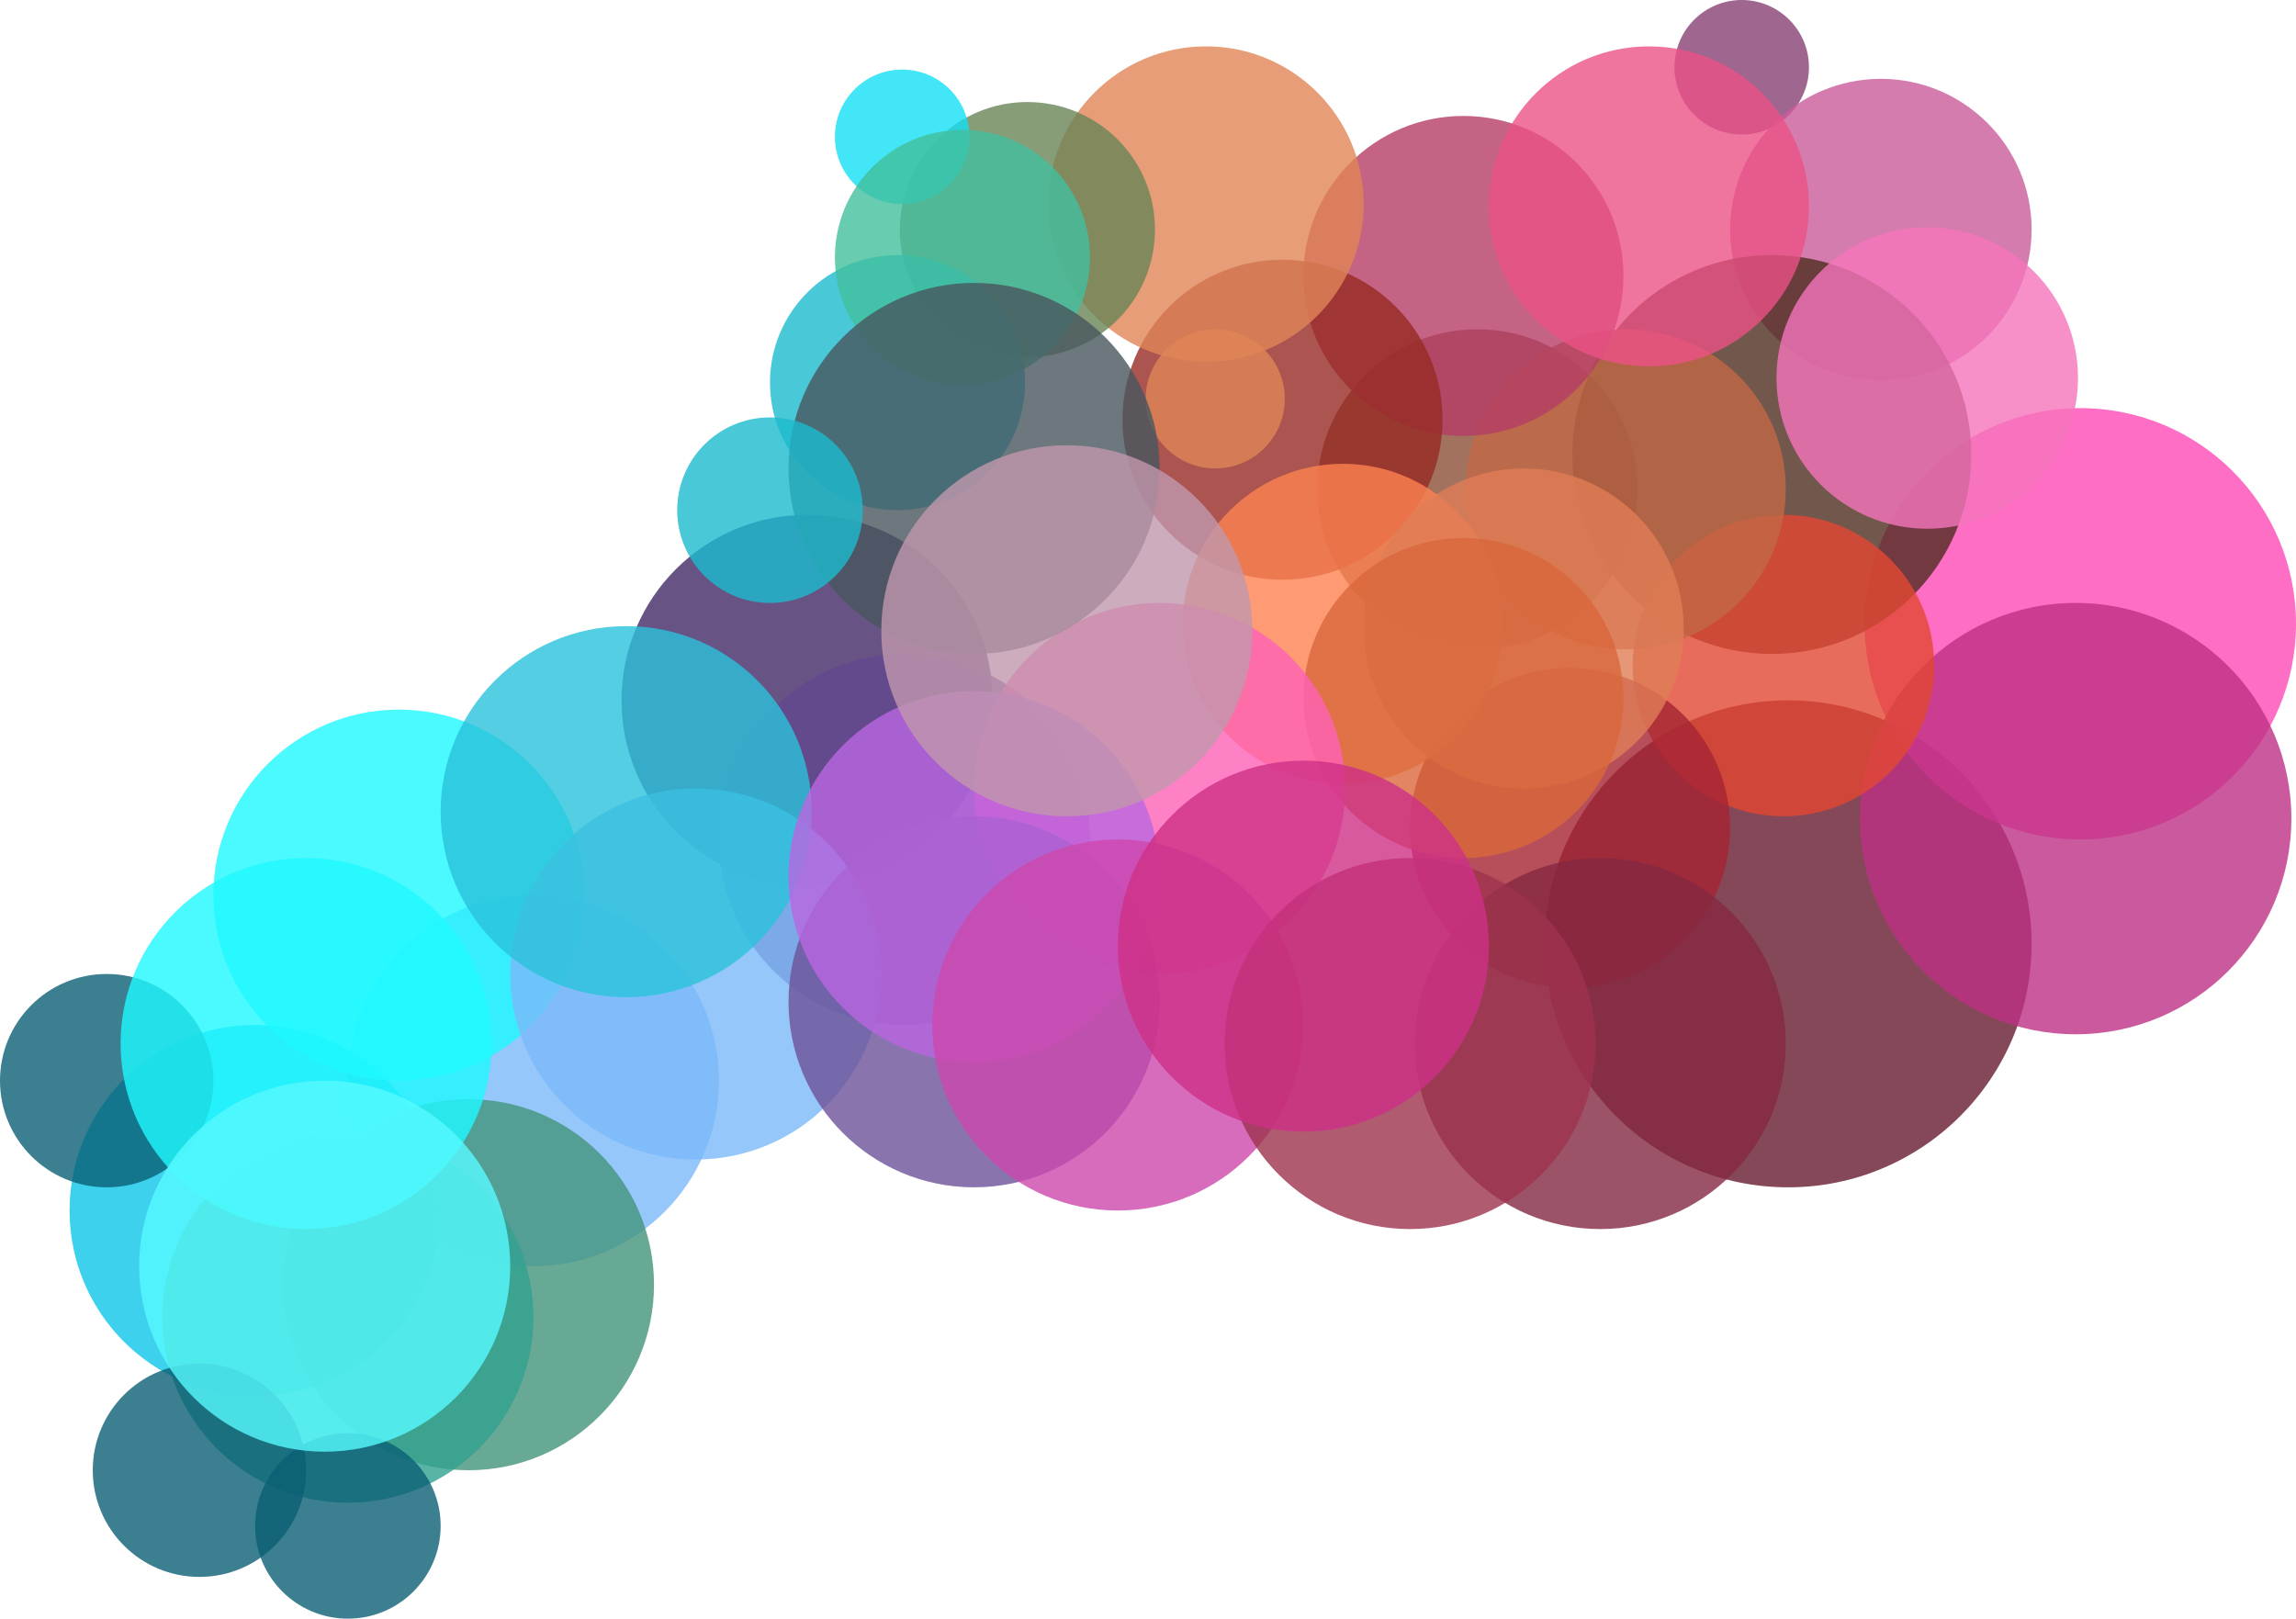 <?xml version="1.0" encoding="UTF-8"?> <svg xmlns="http://www.w3.org/2000/svg" width="495" height="349" viewBox="0 0 495 349" fill="none"> <circle opacity="0.8" cx="385.5" cy="203.5" r="52.5" fill="#671B2F"></circle> <circle opacity="0.8" cx="375.5" cy="14.5" r="14.5" fill="#874075"></circle> <circle opacity="0.8" cx="448.5" cy="134.5" r="46.5" fill="#FD4AB5"></circle> <circle opacity="0.8" cx="447.5" cy="176.5" r="46.5" fill="#BD3185"></circle> <circle opacity="0.8" cx="405.5" cy="49.5" r="32.5" fill="#C95C98"></circle> <circle opacity="0.8" cx="318.5" cy="105.5" r="34.5" fill="#8B4F38"></circle> <circle opacity="0.8" cx="382" cy="98" r="43" fill="#4F2D20"></circle> <circle opacity="0.8" cx="415.5" cy="81.5" r="32.5" fill="#F575BC"></circle> <circle opacity="0.8" cx="384.5" cy="143.5" r="32.5" fill="#E24732"></circle> <circle opacity="0.8" cx="338.5" cy="178.5" r="34.5" fill="#A52432"></circle> <circle opacity="0.8" cx="350.5" cy="105.5" r="34.5" fill="#C26846"></circle> <circle opacity="0.8" cx="315.5" cy="59.5" r="34.5" fill="#B53D66"></circle> <circle opacity="0.8" cx="355.5" cy="44.5" r="34.5" fill="#EB5286"></circle> <circle opacity="0.8" cx="276.5" cy="90.5" r="34.5" fill="#972A23"></circle> <circle opacity="0.8" cx="289.5" cy="134.5" r="34.5" fill="#FE8252"></circle> <circle opacity="0.8" cx="328.5" cy="135.5" r="34.5" fill="#E07D57"></circle> <circle opacity="0.8" cx="315.5" cy="150.5" r="34.5" fill="#D9673B"></circle> <circle opacity="0.8" cx="115" cy="233" r="40" fill="#7BB9FA"></circle> <circle opacity="0.8" cx="55" cy="261" r="40" fill="#0DC5E8"></circle> <circle opacity="0.8" cx="101" cy="277" r="40" fill="#43937C"></circle> <circle opacity="0.8" cx="75" cy="284" r="40" fill="#31A190"></circle> <circle opacity="0.8" cx="174" cy="151" r="40" fill="#412A67"></circle> <circle opacity="0.8" cx="260" cy="44" r="34" fill="#E08556"></circle> <circle opacity="0.8" cx="262" cy="86" r="15" fill="#E08556"></circle> <circle opacity="0.8" cx="43" cy="317" r="23" fill="#0B5F74"></circle> <circle opacity="0.8" cx="195" cy="181" r="40" fill="#62488D"></circle> <circle opacity="0.8" cx="75" cy="329" r="20" fill="#0B5F74"></circle> <circle opacity="0.8" cx="23" cy="233" r="23" fill="#0B5F74"></circle> <circle opacity="0.8" cx="86" cy="193" r="40" fill="#1EF9FF"></circle> <circle opacity="0.8" cx="250" cy="170" r="40" fill="#FF62B7"></circle> <circle opacity="0.8" cx="221.5" cy="49.5" r="27.5" fill="#688557"></circle> <circle opacity="0.8" cx="193.5" cy="82.5" r="27.5" fill="#1CBACE"></circle> <circle opacity="0.8" cx="194.5" cy="29.5" r="14.5" fill="#13E0F3"></circle> <circle opacity="0.8" cx="207.5" cy="55.5" r="27.5" fill="#43BF9D"></circle> <circle opacity="0.8" cx="210" cy="101" r="40" fill="#47575E"></circle> <circle opacity="0.8" cx="166" cy="110" r="20" fill="#1CBACE"></circle> <circle opacity="0.8" cx="345" cy="225" r="40" fill="#842941"></circle> <circle opacity="0.8" cx="150" cy="210" r="40" fill="#7BB9FA"></circle> <circle opacity="0.8" cx="135" cy="175" r="40" fill="#2AC1DA"></circle> <circle opacity="0.8" cx="210" cy="216" r="40" fill="#6D5198"></circle> <circle opacity="0.8" cx="210" cy="189" r="40" fill="#BA66E1"></circle> <circle opacity="0.8" cx="230" cy="136" r="40" fill="#C097AD"></circle> <circle opacity="0.8" cx="241" cy="221" r="40" fill="#CD47AC"></circle> <circle opacity="0.8" cx="304" cy="225" r="40" fill="#9D324E"></circle> <circle opacity="0.8" cx="281" cy="204" r="40" fill="#CE3086"></circle> <circle opacity="0.8" cx="66" cy="225" r="40" fill="#1EF9FF"></circle> <circle opacity="0.8" cx="70" cy="273" r="40" fill="#56FAFF"></circle> </svg> 